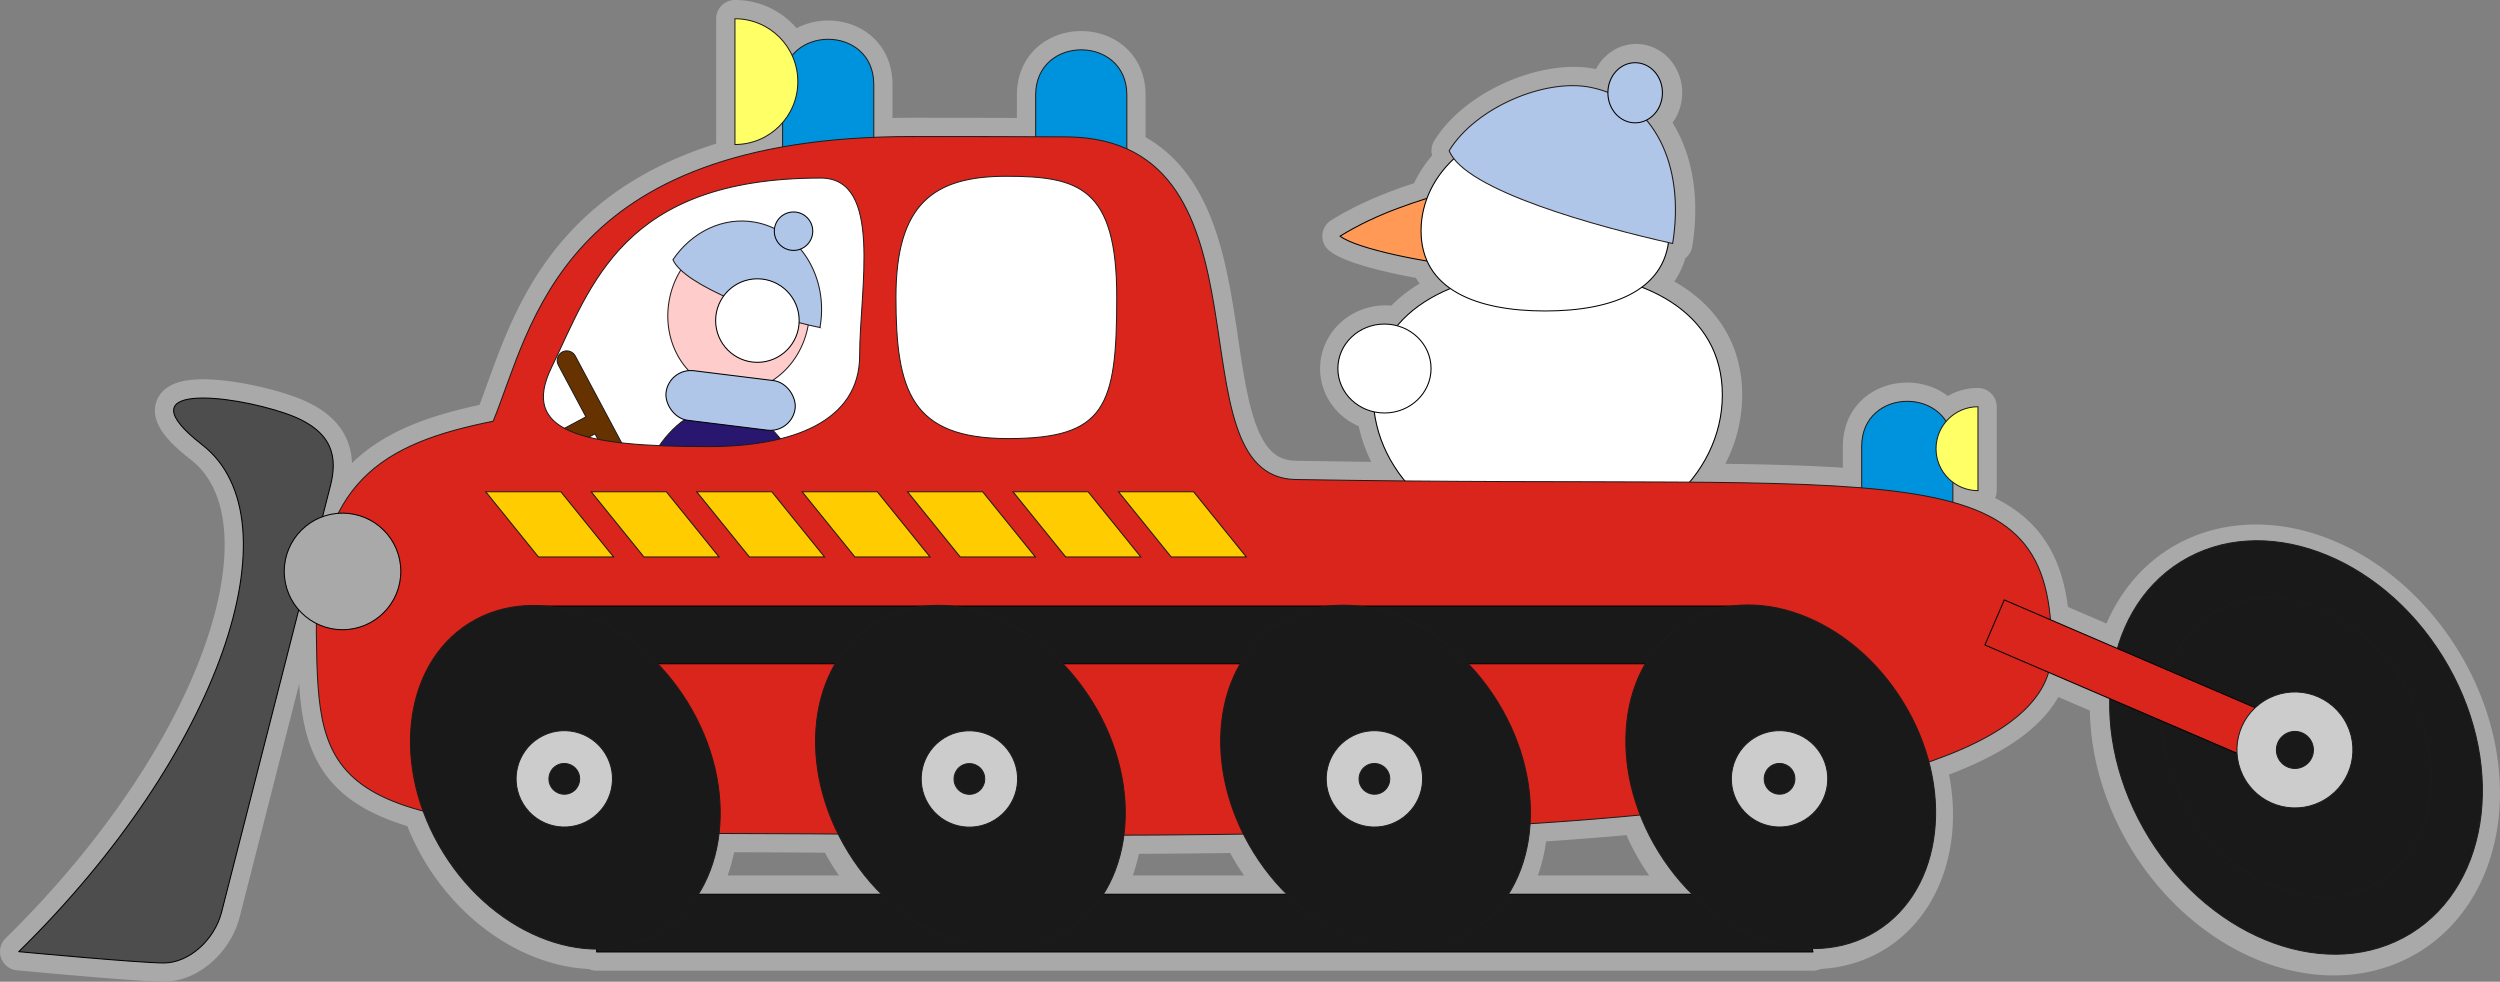 <?xml version="1.0" encoding="UTF-8"?>
<svg width="188.19mm" height="73.9mm" clip-rule="evenodd" fill-rule="evenodd" image-rendering="optimizeQuality" shape-rendering="geometricPrecision" text-rendering="geometricPrecision" version="1.1" viewBox="0 0 188.19 73.9" xml:space="preserve" xmlns="http://www.w3.org/2000/svg">
 <rect x="0" y="0" width="188.19" height="73.9" fill="#808080" stroke="none"/>
 <defs><style type="text/css">
   <![CDATA[
    .str1 {stroke:#1F1A17;stroke-width:0.076}
    .str0 {stroke:#AAA9A9;stroke-width:2.822}
    .fil5 {fill:#0093DD}
    .fil2 {fill:#28166F}
    .fil4 {fill:#383431}
    .fil1 {fill:#AAA9A9}
    .fil7 {fill:#DA251D}
    .fil11 {fill:#DEDEDD}
    .fil0 {fill:white}
    .fil9 {fill:#191919}
    .fil6 {fill:#663300}
    .fil13 {fill:#669966}
    .fil16 {fill:#996699}
    .fil10 {fill:#CCCCCC}
    .fil12 {fill:#CCCCFF}
    .fil14 {fill:red}
    .fil15 {fill:#FF6600}
    .fil3 {fill:#FFCCCC}
    .fil8 {fill:#FFFF66}
   ]]>
  </style></defs>
 
<g transform="translate(24.644 -9.145)"><path d="m30.678 10.556v9.468c1.434 0 2.718-0.641 3.586-1.649v1.828c-17.385 3.086-19.266 14.572-21.786 20.651-5.418 1.085-9.52 2.7-11.658 6.93a4.387 4.387 0 0 0-1.186 0.257l0.589-2.308c0.54-2.114 0.308-4.183-3.303-5.443-4.327-1.51-12.343-2.325-6.343 2.337 7.25 5.633 1.438 23.194-13.81 38.155 0 0 9.051 0.851 10.919 0.851 1.868 0 3.808-1.705 4.348-3.822l5.81-22.759a4.387 4.387 0 0 0 1.329 1.025c-0.002 0.256-0.005 0.511-0.002 0.776 0.089 7.182 0.306 11.266 7.918 13.315a13.664 10.79 58.225 0 0 1.57 3.291 13.664 10.79 58.225 0 0 11.605 7.234v0.109h91.559l-0.022-0.109a13.664 10.79 58.225 0 0 4.707-1.299 13.664 10.79 58.225 0 0 3.908-12.848c4.977-1.697 8.291-3.906 9.151-6.782l4.528 1.945a16.441 12.982 58.225 0 0 2.973 10.727 16.441 12.982 58.225 0 0 19.694 7.141 16.441 12.982 58.225 0 0 2.379-20.814 16.441 12.982 58.225 0 0-19.694-7.141 16.441 12.982 58.225 0 0-4.715 6.341l-5.024-2.159c-0.419-4.91-2.473-7.492-7.354-8.852v-1.51c0.528 0.397 1.183 0.636 1.894 0.636v-6.317c-0.962 0-1.822 0.432-2.401 1.111-1.585-2.523-6.356-1.899-6.356 1.878v3.12c-3.475-0.287-7.729-0.388-12.864-0.428 1.549-1.851 2.463-4.118 2.463-6.571 0-3.992-2.419-6.682-6.065-8.102 1.086-0.802 1.805-1.904 2.01-3.363 0.102 0.023 0.212 0.049 0.312 0.071 0.612-3.754-0.122-7.104-1.972-9.292a2.053 2.264 0 0 0 1.201-2.057 2.053 2.264 0 0 0-2.053-2.264 2.053 2.264 0 0 0-2.052 2.236c-0.417-0.163-0.858-0.293-1.321-0.385-3.419-0.678-8.636 1.519-10.629 4.771 0.079 0.204 0.201 0.407 0.358 0.608-0.91 0.847-1.609 1.862-2.027 2.985-2.181 0.686-4.363 1.506-6.544 2.842 0.886 0.686 3.804 1.409 6.551 1.871 0.377 0.847 0.978 1.532 1.753 2.073-1.632 0.671-3.002 1.608-4.003 2.808a3.508 3.348 0 0 0-0.962-0.131 3.508 3.348 0 0 0-3.508 3.348 3.508 3.348 0 0 0 2.743 3.264c0.253 1.92 1.068 3.692 2.301 5.196-2.635-0.024-5.402-0.059-8.311-0.11-8.561-0.188-2.591-20.364-12.694-24.896v-4.053c0-4.53-6.863-4.53-6.863 0v3.148c-3.009-0.012-6.091-0.018-9.308-0.018-0.995 0-1.951 0.023-2.879 0.062v-3.986c0-3.623-4.388-4.345-6.145-2.172-0.747-1.633-2.391-2.77-4.304-2.77zm68.018 59.952a13.664 10.79 58.225 0 0 1.444 2.951 13.664 10.79 58.225 0 0 2.362 2.998h-13.604a13.664 10.79 58.225 0 0 1.553-5.305c2.821-0.179 5.583-0.39 8.245-0.645zm-69.291 1.378c0.251 5.1e-4 0.488 3e-3 0.744 3e-3 2.463 0 5.254 0.017 8.171 0.038a13.664 10.79 58.225 0 0 0.833 1.532 13.664 10.79 58.225 0 0 2.362 2.998h-13.604a13.664 10.79 58.225 0 0 1.495-4.571zm39.411 0.047a13.664 10.79 58.225 0 0 0.83 1.526 13.664 10.79 58.225 0 0 2.362 2.998h-13.604a13.664 10.79 58.225 0 0 1.484-4.444c2.939-0.01 5.924-0.036 8.928-0.081z" fill="#fff" stroke="#aaa9a9" stroke-linecap="round" stroke-linejoin="round" stroke-width="2.822" style="paint-order:normal"/><g transform="translate(-316.67 -10.056)"><g transform="matrix(.683 0 0 .647 128.78 21.725)" stroke-width=".118"><path d="m399.34 18.21c9e-3 3.148 0.193 6.237 1.636 8.907-4.601-0.406-12.429-2.042-14.269-3.545 4.211-2.724 8.422-4.061 12.633-5.362z" fill="#f95" stroke="#000" stroke-linecap="round" stroke-linejoin="round" style="paint-order:normal"/><path d="m428.84 42.036c0 9.627-8.616 17.432-19.245 17.432-10.629 5e-6 -19.245-7.805-19.245-17.432s8.616-14.364 19.245-14.364c10.629 1e-6 19.245 4.737 19.245 14.364z" fill="#fff" stroke="#000" stroke-linecap="round" stroke-linejoin="round" style="paint-order:normal"/><path d="m422.99 22.958c0 6.843-6.124 9.322-13.678 9.322-7.554 3e-6 -13.678-2.479-13.678-9.322s6.124-12.39 13.678-12.39c7.554 2e-6 13.678 5.547 13.678 12.39z" fill="#fff" stroke="#000" stroke-linecap="round" stroke-linejoin="round" style="paint-order:normal"/><path d="m423.36 24.43c-8.253-1.949-22.937-6.17-24.628-10.803 2.918-5.026 10.554-8.421 15.558-7.373 7.021 1.47 10.48 9.055 9.071 18.176z" fill="#afc6e9" stroke="#1f1a17"/><ellipse cx="419.23" cy="6.893" rx="3.006" ry="3.498" fill="#afc6e9" stroke="#000" stroke-linecap="round" stroke-linejoin="round" style="paint-order:normal"/><ellipse cx="391.6" cy="38.975" rx="5.135" ry="5.173" fill="#fff" stroke="#000" stroke-linecap="round" stroke-linejoin="round" style="paint-order:normal"/></g><path class="fil5 str1" d="m439.03 52.807v5.983h-6.863v-5.983c0-4.53 6.863-4.53 6.863 0z" fill="#da251d" stroke="#1f1a17" stroke-width=".078"/><path class="fil5 str1" d="m357.8 25.555v5.983h-6.863v-5.983c0-4.53 6.863-4.53 6.863 0z" fill="#da251d" stroke="#1f1a17" stroke-width=".078"/><ellipse class="fil9 str1" transform="matrix(.85 -.527 .527 .85 0 0)" cx="355.28" cy="309.06" rx="12.982" ry="16.441" fill="#4d4d4d" stroke="#1f1a17" stroke-width=".078"/><ellipse class="fil9 str1" transform="matrix(.85 -.527 .527 .85 0 0)" cx="355.28" cy="309.06" rx="9.394" ry="11.897" fill="#da251d" stroke="#1f1a17" stroke-width=".078"/><ellipse class="fil2 str1" cx="346.41" cy="61.466" rx="7.174" ry="11.633" fill="#28166f" stroke="#1f1a17" stroke-width=".078"/><ellipse class="fil3 str1" transform="rotate(10.196)" cx="349.71" cy="-19.456" rx="5.315" ry="5.932" fill="#fcc" stroke="#1f1a17" stroke-width=".078"/><path class="fil5 str1" d="m376.85 26.349v5.983h-6.863v-5.983c0-4.53 6.863-4.53 6.863 0z" fill="#fc0" stroke="#1f1a17" stroke-width=".078"/><path class="fil6 str1" d="m334.35 45.698h1e-4c0.351-0.187 0.792-0.053 0.979 0.298l4.844 9.081c0.187 0.351 0.053 0.792-0.298 0.979l-1e-4 1e-4c-0.351 0.187-0.792 0.053-0.979-0.298l-2.081-3.902-5.155 2.75-0.681-1.277 5.155-2.75-2.081-3.902c-0.187-0.351-0.053-0.792 0.298-0.979z" fill="#630" stroke="#1f1a17" stroke-width=".078"/><path class="fil7 str1" d="m446.46 68.286c0 16.103-69.273 13.659-99.642 13.659s-30.836-3.569-30.978-15.036c-0.142-11.467 5.059-14.348 13.307-15.999 2.928-7.064 4.992-21.431 31.528-21.431 4.055 0 7.942 6e-3 11.667 0.026 16.292 0.172 7.586 25.581 17.198 25.792 46.275 0.808 57.072-2.516 56.92 12.988zm-78.68-35.817c5.458 0 8.311 0.847 8.311 9.092s-0.826 10.655-8.169 10.655c-7.343 0-8.453-3.619-8.453-10.655s2.853-9.092 8.311-9.092zm-11.042 13.492c0 4.998-5.127 6.859-11.388 6.859-9.548 0-14.181-1.089-11.806-5.963 2.987-6.131 5.313-14.253 20.265-14.253 4.703 0 2.929 8.36 2.929 13.358z" fill="#da251d" stroke="#1f1a17" stroke-width=".078"/><path class="fil8 str1" d="m347.35 25.346v4.734c2.614 0 4.734-2.12 4.734-4.734 0-2.614-2.12-4.734-4.734-4.734z" fill="#ff6" stroke="#1f1a17" stroke-width=".078"/><path class="fil8 str1" d="m440.92 52.977v3.158c-1.744 0-3.158-1.414-3.158-3.158 0-1.744 1.415-3.158 3.158-3.158z" fill="#ff6" stroke="#1f1a17" stroke-width=".078"/><path d="m328.59 56.219h5.655l3.969 4.908h-5.655z" fill="#fc0" stroke="#1f1a17" stroke-width=".078"/><g transform="translate(26.458 -26.458)" stroke-width=".078"><path d="m305.36 91.28 0.855 4.344h90.461l2.682 8.674-2.682-13.018zm5.121 26.037h91.559l-0.895-4.344h-90.664z" fill="#191919" stroke="#000" stroke-linecap="round" stroke-linejoin="round" style="paint-order:normal"/><g stroke="#1f1a17"><ellipse class="fil9 str1" transform="matrix(.85 -.527 .527 .85 0 0)" cx="206.96" cy="250.87" rx="10.79" ry="13.664" fill="#191919"/><circle class="fil10 str1" transform="rotate(-31.775)" cx="206.96" cy="250.87" r="3.628" fill="#ccc"/><circle class="fil9 str1" transform="rotate(-31.775)" cx="206.96" cy="250.87" r="1.158" fill="#191919"/><ellipse class="fil9 str1" transform="matrix(.85 -.527 .527 .85 0 0)" cx="284.73" cy="299.04" rx="10.79" ry="13.664" fill="#191919"/><circle class="fil10 str1" transform="rotate(-31.775)" cx="284.73" cy="299.04" r="3.628" fill="#ccc"/><circle class="fil9 str1" transform="rotate(-31.775)" cx="284.73" cy="299.04" r="1.158" fill="#191919"/></g><g transform="translate(4.035)" stroke="#1f1a17"><ellipse class="fil9 str1" transform="matrix(.85 -.527 .527 .85 0 0)" cx="229.45" cy="264.8" rx="10.79" ry="13.664" fill="#191919"/><circle class="fil10 str1" transform="rotate(-31.775)" cx="229.45" cy="264.81" r="3.628" fill="#ccc"/><circle class="fil9 str1" transform="rotate(-31.775)" cx="229.45" cy="264.81" r="1.158" fill="#191919"/></g><g transform="translate(2.779)" stroke="#1f1a17"><ellipse class="fil9 str1" transform="matrix(.85 -.527 .527 .85 0 0)" cx="256.44" cy="281.52" rx="10.79" ry="13.664" fill="#191919"/><circle class="fil10 str1" transform="rotate(-31.775)" cx="256.44" cy="281.52" r="3.628" fill="#ccc"/><circle class="fil9 str1" transform="rotate(-31.775)" cx="256.44" cy="281.52" r="1.158" fill="#191919"/></g></g><path d="m336.53 56.219h5.655l3.969 4.908h-5.655z" fill="#fc0" stroke="#1f1a17" stroke-width=".078"/><path d="m344.47 56.219h5.655l3.969 4.908h-5.655z" fill="#fc0" stroke="#1f1a17" stroke-width=".078"/><path d="m352.41 56.219h5.655l3.969 4.908h-5.655z" fill="#fc0" stroke="#1f1a17" stroke-width=".078"/><path d="m376.22 56.219h5.655l3.969 4.908h-5.655z" fill="#fc0" stroke="#1f1a17" stroke-width=".078"/><path d="m368.28 56.219h5.655l3.969 4.908h-5.655z" fill="#fc0" stroke="#1f1a17" stroke-width=".078"/><path d="m360.34 56.219h5.655l3.969 4.908h-5.655z" fill="#fc0" stroke="#1f1a17" stroke-width=".078"/><path d="m313.59 50.347c3.611 1.26 3.843 3.329 3.303 5.443l-8.189 32.077c-0.541 2.118-2.48 3.822-4.348 3.822s-10.919-0.851-10.919-0.851c15.248-14.96 21.06-32.521 13.81-38.155-6-4.662 2.016-3.846 6.343-2.337z" fill="#4d4d4d" stroke="#000" stroke-linecap="round" stroke-linejoin="round" stroke-width=".078" style="paint-order:normal"/><circle cx="317.81" cy="62.216" r="4.387" fill="#aaa9a9" stroke="#000" stroke-linecap="round" stroke-linejoin="round" stroke-width=".078" style="paint-order:normal"/><rect transform="rotate(23.249)" x="432.34" y="-115.69" width="23.026" height="3.693" fill="#da251d" stroke="#000" stroke-linecap="round" stroke-linejoin="round" stroke-width=".078" style="paint-order:normal"/><circle class="fil10 str1" transform="rotate(-31.775)" cx="355.28" cy="309.06" r="4.366" fill="#ccc" stroke="#1f1a17" stroke-width=".078"/><circle class="fil9 str1" transform="rotate(-31.775)" cx="355.28" cy="309.06" r="1.393" fill="#191919" stroke="#1f1a17" stroke-width=".078"/><path d="m353.75 43.857c-3.973-0.806-10.253-3.191-11.068-5.107 1.405-2.079 3.768-3.257 6.176-2.824 3.38 0.608 5.57 4.158 4.891 7.93z" fill="#afc6e9" stroke="#1f1a17" stroke-width=".078"/><circle cx="349.04" cy="43.332" r="3.144" fill="#fff" stroke="#000" stroke-linecap="round" stroke-linejoin="round" stroke-width=".078" style="paint-order:normal"/><circle cx="351.76" cy="36.604" r="1.447" fill="#afc6e9" stroke="#000" stroke-linecap="round" stroke-linejoin="round" stroke-width=".078" style="paint-order:normal"/><rect transform="rotate(7.059)" x="345.56" y="4.444" width="9.792" height="3.761" ry="1.88" fill="#afc6e9" stroke="#000" stroke-linecap="round" stroke-linejoin="round" stroke-width=".078" style="paint-order:normal"/></g></g></svg>
